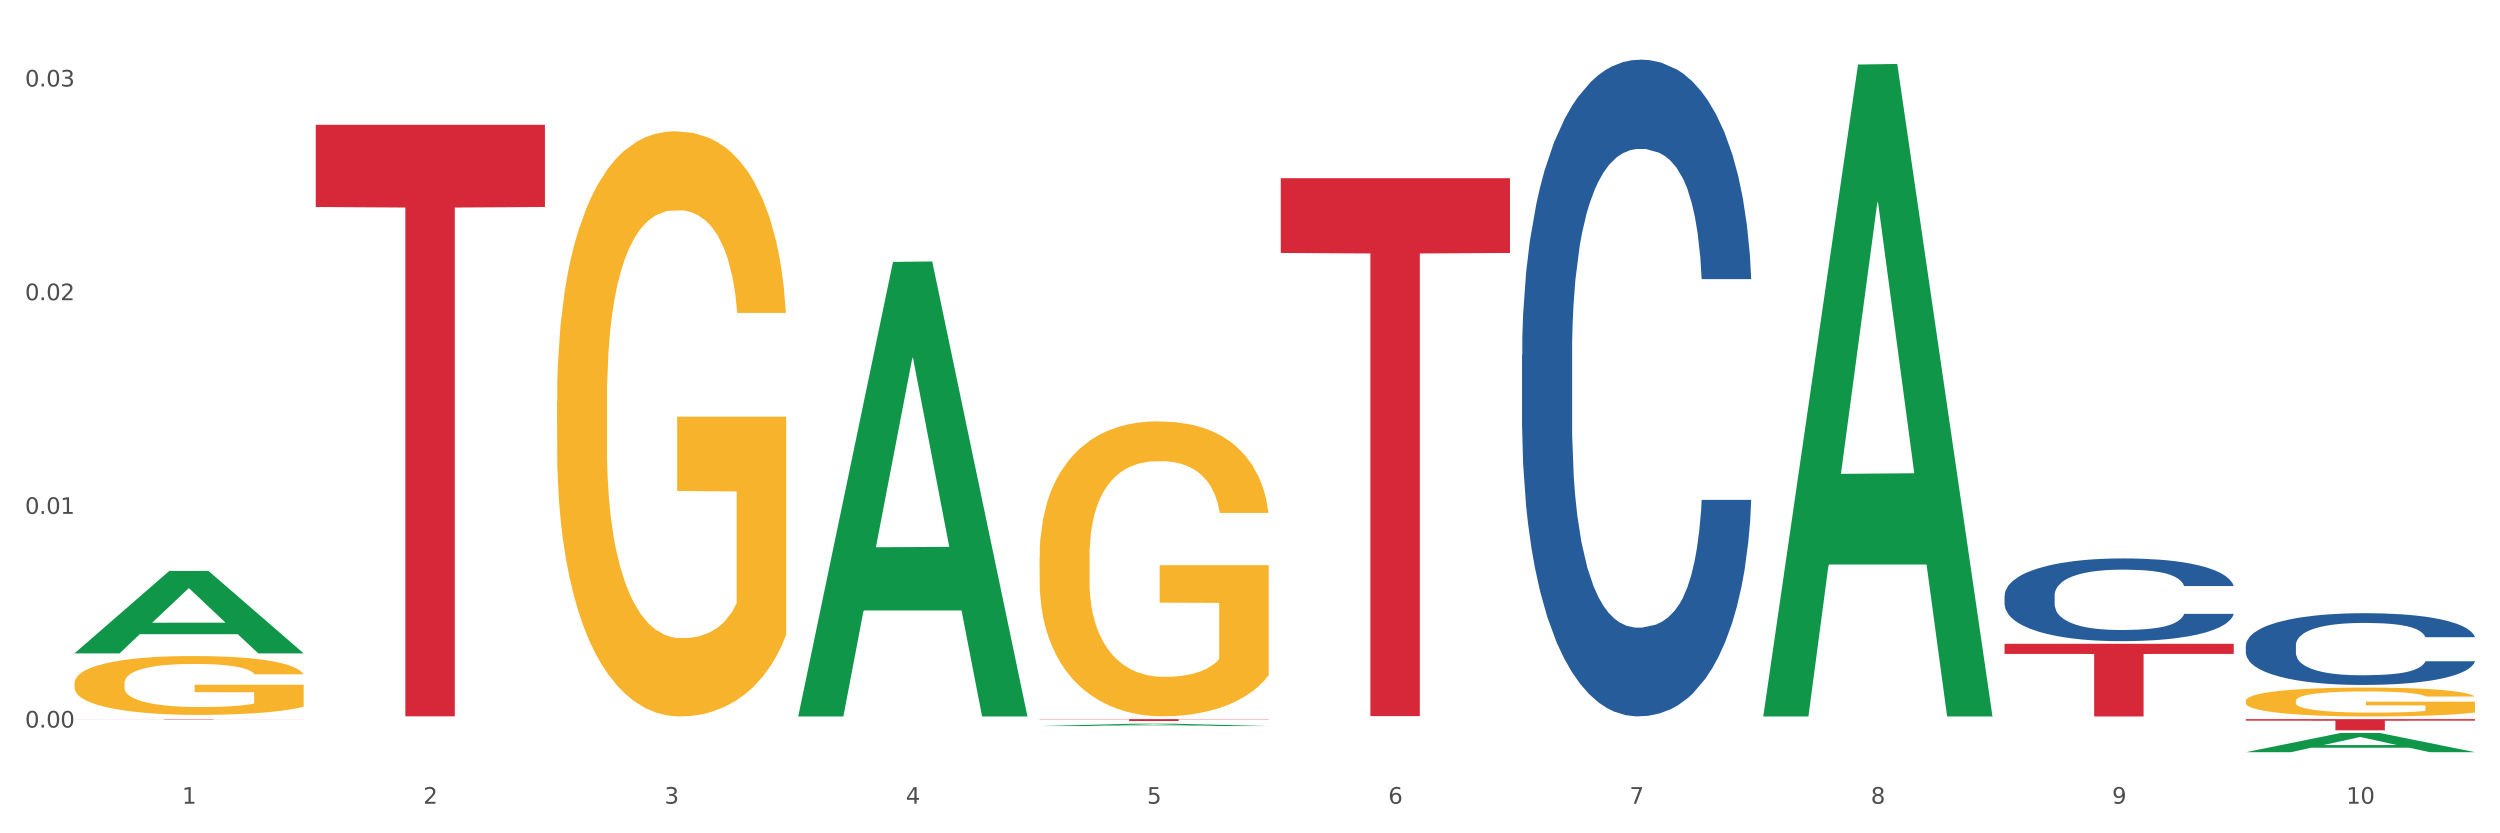 <?xml version="1.0" encoding="utf-8" standalone="no"?>
<!DOCTYPE svg PUBLIC "-//W3C//DTD SVG 1.1//EN"
  "http://www.w3.org/Graphics/SVG/1.1/DTD/svg11.dtd">
<svg xmlns:xlink="http://www.w3.org/1999/xlink" width="1080pt" height="360pt" viewBox="0 0 1080 360" xmlns="http://www.w3.org/2000/svg" version="1.1">
 <rect x="0" y="0" width="1080" height="360" fill="#333333" stroke="none"/>
 <defs>
  <style type="text/css">*{stroke-linejoin: round; stroke-linecap: butt}</style>
 </defs>
 <g id="figure_1">
  <g id="patch_1">
   <path d="M 0 360 
L 1080 360 
L 1080 0 
L 0 0 
z
" style="fill: #ffffff; stroke: #ffffff; stroke-linejoin: miter"/>
  </g>
  <g id="axes_1">
   <g id="matplotlib.axis_1">
    <g id="xtick_1">
     <g id="text_1">
      <!-- 1 -->
      <g style="fill: #4d4d4d" transform="translate(78.627 347.204) scale(0.096 -0.096)">
       <defs>
        <path id="DejaVuSans-31" d="M 794 531 
L 1825 531 
L 1825 4091 
L 703 3866 
L 703 4441 
L 1819 4666 
L 2450 4666 
L 2450 531 
L 3481 531 
L 3481 0 
L 794 0 
L 794 531 
z
" transform="scale(0.016)"/>
       </defs>
       <use xlink:href="#DejaVuSans-31"/>
      </g>
     </g>
    </g>
    <g id="xtick_2">
     <g id="text_2">
      <!-- 2 -->
      <g style="fill: #4d4d4d" transform="translate(182.851 347.204) scale(0.096 -0.096)">
       <defs>
        <path id="DejaVuSans-32" d="M 1228 531 
L 3431 531 
L 3431 0 
L 469 0 
L 469 531 
Q 828 903 1448 1529 
Q 2069 2156 2228 2338 
Q 2531 2678 2651 2914 
Q 2772 3150 2772 3378 
Q 2772 3750 2511 3984 
Q 2250 4219 1831 4219 
Q 1534 4219 1204 4116 
Q 875 4013 500 3803 
L 500 4441 
Q 881 4594 1212 4672 
Q 1544 4750 1819 4750 
Q 2544 4750 2975 4387 
Q 3406 4025 3406 3419 
Q 3406 3131 3298 2873 
Q 3191 2616 2906 2266 
Q 2828 2175 2409 1742 
Q 1991 1309 1228 531 
z
" transform="scale(0.016)"/>
       </defs>
       <use xlink:href="#DejaVuSans-32"/>
      </g>
     </g>
    </g>
    <g id="xtick_3">
     <g id="text_3">
      <!-- 3 -->
      <g style="fill: #4d4d4d" transform="translate(287.074 347.204) scale(0.096 -0.096)">
       <defs>
        <path id="DejaVuSans-33" d="M 2597 2516 
Q 3050 2419 3304 2112 
Q 3559 1806 3559 1356 
Q 3559 666 3084 287 
Q 2609 -91 1734 -91 
Q 1441 -91 1130 -33 
Q 819 25 488 141 
L 488 750 
Q 750 597 1062 519 
Q 1375 441 1716 441 
Q 2309 441 2620 675 
Q 2931 909 2931 1356 
Q 2931 1769 2642 2001 
Q 2353 2234 1838 2234 
L 1294 2234 
L 1294 2753 
L 1863 2753 
Q 2328 2753 2575 2939 
Q 2822 3125 2822 3475 
Q 2822 3834 2567 4026 
Q 2313 4219 1838 4219 
Q 1578 4219 1281 4162 
Q 984 4106 628 3988 
L 628 4550 
Q 988 4650 1302 4700 
Q 1616 4750 1894 4750 
Q 2613 4750 3031 4423 
Q 3450 4097 3450 3541 
Q 3450 3153 3228 2886 
Q 3006 2619 2597 2516 
z
" transform="scale(0.016)"/>
       </defs>
       <use xlink:href="#DejaVuSans-33"/>
      </g>
     </g>
    </g>
    <g id="xtick_4">
     <g id="text_4">
      <!-- 4 -->
      <g style="fill: #4d4d4d" transform="translate(391.298 347.204) scale(0.096 -0.096)">
       <defs>
        <path id="DejaVuSans-34" d="M 2419 4116 
L 825 1625 
L 2419 1625 
L 2419 4116 
z
M 2253 4666 
L 3047 4666 
L 3047 1625 
L 3713 1625 
L 3713 1100 
L 3047 1100 
L 3047 0 
L 2419 0 
L 2419 1100 
L 313 1100 
L 313 1709 
L 2253 4666 
z
" transform="scale(0.016)"/>
       </defs>
       <use xlink:href="#DejaVuSans-34"/>
      </g>
     </g>
    </g>
    <g id="xtick_5">
     <g id="text_5">
      <!-- 5 -->
      <g style="fill: #4d4d4d" transform="translate(495.522 347.204) scale(0.096 -0.096)">
       <defs>
        <path id="DejaVuSans-35" d="M 691 4666 
L 3169 4666 
L 3169 4134 
L 1269 4134 
L 1269 2991 
Q 1406 3038 1543 3061 
Q 1681 3084 1819 3084 
Q 2600 3084 3056 2656 
Q 3513 2228 3513 1497 
Q 3513 744 3044 326 
Q 2575 -91 1722 -91 
Q 1428 -91 1123 -41 
Q 819 9 494 109 
L 494 744 
Q 775 591 1075 516 
Q 1375 441 1709 441 
Q 2250 441 2565 725 
Q 2881 1009 2881 1497 
Q 2881 1984 2565 2268 
Q 2250 2553 1709 2553 
Q 1456 2553 1204 2497 
Q 953 2441 691 2322 
L 691 4666 
z
" transform="scale(0.016)"/>
       </defs>
       <use xlink:href="#DejaVuSans-35"/>
      </g>
     </g>
    </g>
    <g id="xtick_6">
     <g id="text_6">
      <!-- 6 -->
      <g style="fill: #4d4d4d" transform="translate(599.745 347.204) scale(0.096 -0.096)">
       <defs>
        <path id="DejaVuSans-36" d="M 2113 2584 
Q 1688 2584 1439 2293 
Q 1191 2003 1191 1497 
Q 1191 994 1439 701 
Q 1688 409 2113 409 
Q 2538 409 2786 701 
Q 3034 994 3034 1497 
Q 3034 2003 2786 2293 
Q 2538 2584 2113 2584 
z
M 3366 4563 
L 3366 3988 
Q 3128 4100 2886 4159 
Q 2644 4219 2406 4219 
Q 1781 4219 1451 3797 
Q 1122 3375 1075 2522 
Q 1259 2794 1537 2939 
Q 1816 3084 2150 3084 
Q 2853 3084 3261 2657 
Q 3669 2231 3669 1497 
Q 3669 778 3244 343 
Q 2819 -91 2113 -91 
Q 1303 -91 875 529 
Q 447 1150 447 2328 
Q 447 3434 972 4092 
Q 1497 4750 2381 4750 
Q 2619 4750 2861 4703 
Q 3103 4656 3366 4563 
z
" transform="scale(0.016)"/>
       </defs>
       <use xlink:href="#DejaVuSans-36"/>
      </g>
     </g>
    </g>
    <g id="xtick_7">
     <g id="text_7">
      <!-- 7 -->
      <g style="fill: #4d4d4d" transform="translate(703.969 347.204) scale(0.096 -0.096)">
       <defs>
        <path id="DejaVuSans-37" d="M 525 4666 
L 3525 4666 
L 3525 4397 
L 1831 0 
L 1172 0 
L 2766 4134 
L 525 4134 
L 525 4666 
z
" transform="scale(0.016)"/>
       </defs>
       <use xlink:href="#DejaVuSans-37"/>
      </g>
     </g>
    </g>
    <g id="xtick_8">
     <g id="text_8">
      <!-- 8 -->
      <g style="fill: #4d4d4d" transform="translate(808.193 347.204) scale(0.096 -0.096)">
       <defs>
        <path id="DejaVuSans-38" d="M 2034 2216 
Q 1584 2216 1326 1975 
Q 1069 1734 1069 1313 
Q 1069 891 1326 650 
Q 1584 409 2034 409 
Q 2484 409 2743 651 
Q 3003 894 3003 1313 
Q 3003 1734 2745 1975 
Q 2488 2216 2034 2216 
z
M 1403 2484 
Q 997 2584 770 2862 
Q 544 3141 544 3541 
Q 544 4100 942 4425 
Q 1341 4750 2034 4750 
Q 2731 4750 3128 4425 
Q 3525 4100 3525 3541 
Q 3525 3141 3298 2862 
Q 3072 2584 2669 2484 
Q 3125 2378 3379 2068 
Q 3634 1759 3634 1313 
Q 3634 634 3220 271 
Q 2806 -91 2034 -91 
Q 1263 -91 848 271 
Q 434 634 434 1313 
Q 434 1759 690 2068 
Q 947 2378 1403 2484 
z
M 1172 3481 
Q 1172 3119 1398 2916 
Q 1625 2713 2034 2713 
Q 2441 2713 2670 2916 
Q 2900 3119 2900 3481 
Q 2900 3844 2670 4047 
Q 2441 4250 2034 4250 
Q 1625 4250 1398 4047 
Q 1172 3844 1172 3481 
z
" transform="scale(0.016)"/>
       </defs>
       <use xlink:href="#DejaVuSans-38"/>
      </g>
     </g>
    </g>
    <g id="xtick_9">
     <g id="text_9">
      <!-- 9 -->
      <g style="fill: #4d4d4d" transform="translate(912.416 347.204) scale(0.096 -0.096)">
       <defs>
        <path id="DejaVuSans-39" d="M 703 97 
L 703 672 
Q 941 559 1184 500 
Q 1428 441 1663 441 
Q 2288 441 2617 861 
Q 2947 1281 2994 2138 
Q 2813 1869 2534 1725 
Q 2256 1581 1919 1581 
Q 1219 1581 811 2004 
Q 403 2428 403 3163 
Q 403 3881 828 4315 
Q 1253 4750 1959 4750 
Q 2769 4750 3195 4129 
Q 3622 3509 3622 2328 
Q 3622 1225 3098 567 
Q 2575 -91 1691 -91 
Q 1453 -91 1209 -44 
Q 966 3 703 97 
z
M 1959 2075 
Q 2384 2075 2632 2365 
Q 2881 2656 2881 3163 
Q 2881 3666 2632 3958 
Q 2384 4250 1959 4250 
Q 1534 4250 1286 3958 
Q 1038 3666 1038 3163 
Q 1038 2656 1286 2365 
Q 1534 2075 1959 2075 
z
" transform="scale(0.016)"/>
       </defs>
       <use xlink:href="#DejaVuSans-39"/>
      </g>
     </g>
    </g>
    <g id="xtick_10">
     <g id="text_10">
      <!-- 10 -->
      <g style="fill: #4d4d4d" transform="translate(1013.586 347.204) scale(0.096 -0.096)">
       <defs>
        <path id="DejaVuSans-30" d="M 2034 4250 
Q 1547 4250 1301 3770 
Q 1056 3291 1056 2328 
Q 1056 1369 1301 889 
Q 1547 409 2034 409 
Q 2525 409 2770 889 
Q 3016 1369 3016 2328 
Q 3016 3291 2770 3770 
Q 2525 4250 2034 4250 
z
M 2034 4750 
Q 2819 4750 3233 4129 
Q 3647 3509 3647 2328 
Q 3647 1150 3233 529 
Q 2819 -91 2034 -91 
Q 1250 -91 836 529 
Q 422 1150 422 2328 
Q 422 3509 836 4129 
Q 1250 4750 2034 4750 
z
" transform="scale(0.016)"/>
       </defs>
       <use xlink:href="#DejaVuSans-31"/>
       <use xlink:href="#DejaVuSans-30" transform="translate(63.623 0)"/>
      </g>
     </g>
    </g>
    <g id="xtick_11"/>
    <g id="xtick_12"/>
    <g id="xtick_13"/>
    <g id="xtick_14"/>
    <g id="xtick_15"/>
    <g id="xtick_16"/>
    <g id="xtick_17"/>
    <g id="xtick_18"/>
    <g id="xtick_19"/>
   </g>
   <g id="matplotlib.axis_2">
    <g id="ytick_1">
     <g id="text_11">
      <!-- 0.00 -->
      <g style="fill: #4d4d4d" transform="translate(10.8 314.314) scale(0.096 -0.096)">
       <defs>
        <path id="DejaVuSans-2e" d="M 684 794 
L 1344 794 
L 1344 0 
L 684 0 
L 684 794 
z
" transform="scale(0.016)"/>
       </defs>
       <use xlink:href="#DejaVuSans-30"/>
       <use xlink:href="#DejaVuSans-2e" transform="translate(63.623 0)"/>
       <use xlink:href="#DejaVuSans-30" transform="translate(95.41 0)"/>
       <use xlink:href="#DejaVuSans-30" transform="translate(159.033 0)"/>
      </g>
     </g>
    </g>
    <g id="ytick_2">
     <g id="text_12">
      <!-- 0.01 -->
      <g style="fill: #4d4d4d" transform="translate(10.8 222.003) scale(0.096 -0.096)">
       <use xlink:href="#DejaVuSans-30"/>
       <use xlink:href="#DejaVuSans-2e" transform="translate(63.623 0)"/>
       <use xlink:href="#DejaVuSans-30" transform="translate(95.41 0)"/>
       <use xlink:href="#DejaVuSans-31" transform="translate(159.033 0)"/>
      </g>
     </g>
    </g>
    <g id="ytick_3">
     <g id="text_13">
      <!-- 0.02 -->
      <g style="fill: #4d4d4d" transform="translate(10.8 129.692) scale(0.096 -0.096)">
       <use xlink:href="#DejaVuSans-30"/>
       <use xlink:href="#DejaVuSans-2e" transform="translate(63.623 0)"/>
       <use xlink:href="#DejaVuSans-30" transform="translate(95.41 0)"/>
       <use xlink:href="#DejaVuSans-32" transform="translate(159.033 0)"/>
      </g>
     </g>
    </g>
    <g id="ytick_4">
     <g id="text_14">
      <!-- 0.03 -->
      <g style="fill: #4d4d4d" transform="translate(10.8 37.382) scale(0.096 -0.096)">
       <use xlink:href="#DejaVuSans-30"/>
       <use xlink:href="#DejaVuSans-2e" transform="translate(63.623 0)"/>
       <use xlink:href="#DejaVuSans-30" transform="translate(95.41 0)"/>
       <use xlink:href="#DejaVuSans-33" transform="translate(159.033 0)"/>
      </g>
     </g>
    </g>
    <g id="ytick_5"/>
    <g id="ytick_6"/>
    <g id="ytick_7"/>
   </g>
   <g id="PolyCollection_1">
    <path d="M 32.175 282.2 
L 32.277 282.166 
L 73.107 246.656 
L 90.051 246.622 
L 131.187 282.267 
L 111.589 282.267 
L 102.709 273.966 
L 60.552 273.966 
L 60.246 274.1 
L 51.671 282.267 
L 32.175 282.267 
L 32.175 282.2 
L 65.86 269.013 
L 97.401 268.979 
L 81.783 254.22 
L 81.579 254.153 
L 81.375 254.253 
L 65.758 268.979 
L 65.86 269.013 
L 32.175 282.2 
z
" clip-path="url(#p1db3ed9172)" style="fill: #109648"/>
    <path d="M 449.069 240.906 
L 449.186 240.79 
L 449.186 236.6 
L 449.42 232.993 
L 450.589 224.265 
L 452.343 217.05 
L 453.628 213.21 
L 454.914 210.068 
L 456.434 206.926 
L 458.304 203.668 
L 461.694 198.897 
L 463.799 196.453 
L 466.37 193.893 
L 471.046 190.169 
L 474.436 188.075 
L 477.943 186.329 
L 483.671 184.234 
L 487.412 183.303 
L 491.386 182.605 
L 496.179 182.14 
L 499.803 182.023 
L 507.752 182.372 
L 514.532 183.42 
L 517.805 184.234 
L 522.014 185.631 
L 524.235 186.562 
L 527.859 188.424 
L 531.599 190.867 
L 534.171 192.962 
L 538.029 196.919 
L 540.951 200.875 
L 543.64 205.763 
L 545.043 209.137 
L 546.095 212.279 
L 547.03 215.887 
L 547.965 221.589 
L 526.923 221.589 
L 526.105 217.516 
L 524.819 213.676 
L 522.949 209.952 
L 521.312 207.624 
L 518.507 204.715 
L 515.935 202.853 
L 513.246 201.457 
L 509.973 200.293 
L 507.401 199.711 
L 503.778 199.246 
L 496.647 199.362 
L 491.854 200.293 
L 488.581 201.457 
L 486.477 202.504 
L 484.606 203.668 
L 482.502 205.297 
L 480.047 207.741 
L 478.294 209.952 
L 476.54 212.745 
L 475.138 215.538 
L 473.852 218.796 
L 472.8 222.287 
L 471.981 225.894 
L 471.28 230.316 
L 470.696 237.648 
L 470.696 253.59 
L 470.929 257.198 
L 471.514 261.969 
L 472.215 265.576 
L 473.384 269.882 
L 474.436 272.791 
L 476.424 276.98 
L 478.645 280.471 
L 480.398 282.682 
L 482.152 284.544 
L 485.191 287.104 
L 488.581 289.199 
L 491.503 290.479 
L 495.478 291.643 
L 498.167 292.108 
L 500.505 292.341 
L 506.232 292.341 
L 510.324 291.992 
L 514.883 291.177 
L 518.39 290.13 
L 521.312 288.85 
L 524.585 286.755 
L 526.69 284.777 
L 526.69 260.456 
L 500.972 260.34 
L 500.972 244.164 
L 548.082 244.164 
L 548.082 291.643 
L 546.095 294.087 
L 543.874 296.298 
L 541.536 298.276 
L 538.029 300.72 
L 533.82 303.047 
L 530.08 304.676 
L 526.105 306.072 
L 521.429 307.353 
L 515.351 308.516 
L 511.61 308.982 
L 506.934 309.331 
L 501.44 309.447 
L 496.647 309.214 
L 491.971 308.633 
L 487.061 307.585 
L 482.268 306.072 
L 478.645 304.56 
L 475.021 302.698 
L 471.163 300.254 
L 468.124 297.927 
L 465.786 295.832 
L 463.214 293.156 
L 460.409 289.664 
L 458.304 286.523 
L 456.434 283.264 
L 454.447 279.075 
L 453.044 275.468 
L 451.641 270.929 
L 450.823 267.554 
L 449.888 262.318 
L 449.186 254.987 
L 449.069 240.906 
z
" clip-path="url(#p1db3ed9172)" style="fill: #f7b32b"/>
    <path d="M 970.188 302.808 
L 970.304 302.796 
L 970.304 302.386 
L 970.538 302.032 
L 971.707 301.176 
L 973.461 300.469 
L 974.747 300.093 
L 976.032 299.785 
L 977.552 299.477 
L 979.422 299.157 
L 982.813 298.689 
L 984.917 298.45 
L 987.488 298.199 
L 992.164 297.834 
L 995.554 297.629 
L 999.061 297.457 
L 1004.789 297.252 
L 1008.53 297.161 
L 1012.505 297.092 
L 1017.297 297.047 
L 1020.921 297.035 
L 1028.87 297.07 
L 1035.65 297.172 
L 1038.923 297.252 
L 1043.132 297.389 
L 1045.353 297.48 
L 1048.977 297.663 
L 1052.717 297.902 
L 1055.289 298.108 
L 1059.147 298.496 
L 1062.069 298.883 
L 1064.758 299.363 
L 1066.161 299.693 
L 1067.213 300.001 
L 1068.148 300.355 
L 1069.083 300.914 
L 1048.041 300.914 
L 1047.223 300.515 
L 1045.937 300.138 
L 1044.067 299.773 
L 1042.43 299.545 
L 1039.625 299.26 
L 1037.053 299.077 
L 1034.364 298.94 
L 1031.091 298.826 
L 1028.52 298.769 
L 1024.896 298.724 
L 1017.765 298.735 
L 1012.972 298.826 
L 1009.699 298.94 
L 1007.595 299.043 
L 1005.724 299.157 
L 1003.62 299.317 
L 1001.165 299.556 
L 999.412 299.773 
L 997.659 300.047 
L 996.256 300.321 
L 994.97 300.64 
L 993.918 300.982 
L 993.1 301.336 
L 992.398 301.77 
L 991.814 302.488 
L 991.814 304.051 
L 992.047 304.405 
L 992.632 304.873 
L 993.333 305.226 
L 994.502 305.648 
L 995.554 305.933 
L 997.542 306.344 
L 999.763 306.686 
L 1001.516 306.903 
L 1003.27 307.086 
L 1006.309 307.337 
L 1009.699 307.542 
L 1012.621 307.667 
L 1016.596 307.782 
L 1019.285 307.827 
L 1021.623 307.85 
L 1027.351 307.85 
L 1031.442 307.816 
L 1036.001 307.736 
L 1039.508 307.633 
L 1042.43 307.508 
L 1045.704 307.302 
L 1047.808 307.108 
L 1047.808 304.724 
L 1022.09 304.713 
L 1022.09 303.127 
L 1069.2 303.127 
L 1069.2 307.782 
L 1067.213 308.021 
L 1064.992 308.238 
L 1062.654 308.432 
L 1059.147 308.671 
L 1054.938 308.9 
L 1051.198 309.059 
L 1047.223 309.196 
L 1042.547 309.322 
L 1036.469 309.436 
L 1032.728 309.481 
L 1028.052 309.516 
L 1022.558 309.527 
L 1017.765 309.504 
L 1013.089 309.447 
L 1008.179 309.344 
L 1003.387 309.196 
L 999.763 309.048 
L 996.139 308.865 
L 992.281 308.626 
L 989.242 308.398 
L 986.904 308.192 
L 984.332 307.93 
L 981.527 307.588 
L 979.422 307.28 
L 977.552 306.96 
L 975.565 306.55 
L 974.162 306.196 
L 972.759 305.751 
L 971.941 305.42 
L 971.006 304.907 
L 970.304 304.188 
L 970.188 302.808 
z
" clip-path="url(#p1db3ed9172)" style="fill: #f7b32b"/>
    <path d="M 970.188 278.828 
L 970.305 278.8 
L 970.305 278.007 
L 970.656 276.932 
L 971.943 274.95 
L 973.582 273.45 
L 976.39 271.695 
L 977.912 270.959 
L 979.902 270.139 
L 983.998 268.808 
L 988.679 267.676 
L 991.956 267.053 
L 994.414 266.657 
L 999.915 265.95 
L 1003.075 265.638 
L 1006.352 265.383 
L 1009.161 265.214 
L 1013.842 265.016 
L 1017.587 264.931 
L 1021.917 264.902 
L 1025.546 264.931 
L 1030.344 265.044 
L 1037.366 265.383 
L 1040.058 265.582 
L 1043.686 265.921 
L 1047.431 266.374 
L 1050.474 266.827 
L 1053.985 267.478 
L 1057.613 268.327 
L 1061.125 269.403 
L 1063.582 270.393 
L 1065.572 271.441 
L 1067.327 272.714 
L 1068.615 274.101 
L 1069.2 275.262 
L 1047.782 275.262 
L 1047.197 274.214 
L 1046.027 273.082 
L 1044.857 272.318 
L 1043.569 271.695 
L 1041.58 270.988 
L 1039.824 270.535 
L 1036.898 269.997 
L 1034.206 269.657 
L 1031.983 269.459 
L 1029.291 269.29 
L 1023.556 269.12 
L 1019.46 269.12 
L 1016.885 269.176 
L 1013.725 269.318 
L 1011.033 269.516 
L 1007.873 269.856 
L 1005.415 270.224 
L 1002.958 270.705 
L 1001.553 271.044 
L 999.447 271.667 
L 998.042 272.177 
L 996.17 273.054 
L 995.116 273.677 
L 993.244 275.29 
L 992.424 276.479 
L 992.073 277.3 
L 991.839 278.205 
L 991.839 282.621 
L 992.541 284.602 
L 993.127 285.451 
L 994.063 286.414 
L 995.818 287.659 
L 998.393 288.876 
L 1001.085 289.754 
L 1003.309 290.291 
L 1005.415 290.688 
L 1007.522 290.999 
L 1010.097 291.282 
L 1012.203 291.452 
L 1015.363 291.622 
L 1019.109 291.707 
L 1022.035 291.707 
L 1028.003 291.565 
L 1030.695 291.424 
L 1033.27 291.225 
L 1036.079 290.914 
L 1038.303 290.574 
L 1039.59 290.32 
L 1041.697 289.782 
L 1043.335 289.216 
L 1044.739 288.565 
L 1045.676 287.999 
L 1046.729 287.15 
L 1047.548 286.187 
L 1047.782 285.678 
L 1069.2 285.678 
L 1068.732 286.697 
L 1067.913 287.687 
L 1066.274 289.018 
L 1064.987 289.782 
L 1062.997 290.716 
L 1060.89 291.509 
L 1057.965 292.386 
L 1055.273 293.037 
L 1052.464 293.603 
L 1049.421 294.113 
L 1043.92 294.82 
L 1041.931 295.018 
L 1037.717 295.358 
L 1034.44 295.556 
L 1029.642 295.754 
L 1024.726 295.867 
L 1019.577 295.896 
L 1015.012 295.839 
L 1009.98 295.669 
L 1006.82 295.499 
L 1003.309 295.245 
L 999.212 294.848 
L 995.35 294.367 
L 991.722 293.801 
L 988.328 293.15 
L 985.168 292.414 
L 981.072 291.197 
L 978.029 290.008 
L 975.805 288.905 
L 974.284 287.97 
L 972.762 286.782 
L 971.943 285.961 
L 970.656 283.98 
L 970.188 282.14 
L 970.188 278.828 
z
" clip-path="url(#p1db3ed9172)" style="fill: #255c99"/>
    <path d="M 865.964 257.299 
L 866.081 257.266 
L 866.081 256.352 
L 866.432 255.112 
L 867.719 252.827 
L 869.358 251.097 
L 872.167 249.073 
L 873.688 248.224 
L 875.678 247.277 
L 879.774 245.743 
L 884.456 244.437 
L 887.733 243.719 
L 890.19 243.262 
L 895.691 242.446 
L 898.851 242.087 
L 902.128 241.793 
L 904.937 241.597 
L 909.618 241.369 
L 913.364 241.271 
L 917.694 241.238 
L 921.322 241.271 
L 926.12 241.401 
L 933.143 241.793 
L 935.834 242.022 
L 939.463 242.413 
L 943.208 242.936 
L 946.251 243.458 
L 949.762 244.209 
L 953.39 245.188 
L 956.901 246.429 
L 959.359 247.571 
L 961.348 248.779 
L 963.104 250.248 
L 964.391 251.848 
L 964.976 253.186 
L 943.559 253.186 
L 942.974 251.978 
L 941.803 250.672 
L 940.633 249.791 
L 939.346 249.073 
L 937.356 248.257 
L 935.6 247.734 
L 932.674 247.114 
L 929.983 246.722 
L 927.759 246.494 
L 925.067 246.298 
L 919.332 246.102 
L 915.236 246.102 
L 912.661 246.167 
L 909.501 246.331 
L 906.81 246.559 
L 903.65 246.951 
L 901.192 247.375 
L 898.734 247.93 
L 897.33 248.322 
L 895.223 249.04 
L 893.819 249.628 
L 891.946 250.64 
L 890.893 251.358 
L 889.02 253.219 
L 888.201 254.59 
L 887.85 255.536 
L 887.616 256.581 
L 887.616 261.673 
L 888.318 263.958 
L 888.903 264.938 
L 889.839 266.048 
L 891.595 267.484 
L 894.17 268.888 
L 896.861 269.9 
L 899.085 270.52 
L 901.192 270.977 
L 903.298 271.336 
L 905.873 271.663 
L 907.98 271.858 
L 911.14 272.054 
L 914.885 272.152 
L 917.811 272.152 
L 923.78 271.989 
L 926.472 271.826 
L 929.046 271.597 
L 931.855 271.238 
L 934.079 270.846 
L 935.366 270.553 
L 937.473 269.932 
L 939.111 269.279 
L 940.516 268.529 
L 941.452 267.876 
L 942.505 266.896 
L 943.325 265.787 
L 943.559 265.199 
L 964.976 265.199 
L 964.508 266.374 
L 963.689 267.517 
L 962.05 269.051 
L 960.763 269.932 
L 958.773 271.01 
L 956.667 271.924 
L 953.741 272.936 
L 951.049 273.686 
L 948.24 274.339 
L 945.197 274.927 
L 939.697 275.743 
L 937.707 275.972 
L 933.494 276.363 
L 930.217 276.592 
L 925.418 276.82 
L 920.503 276.951 
L 915.353 276.984 
L 910.789 276.918 
L 905.756 276.722 
L 902.596 276.526 
L 899.085 276.233 
L 894.989 275.776 
L 891.127 275.221 
L 887.499 274.568 
L 884.105 273.817 
L 880.945 272.968 
L 876.848 271.565 
L 873.805 270.194 
L 871.582 268.92 
L 870.06 267.843 
L 868.539 266.472 
L 867.719 265.525 
L 866.432 263.24 
L 865.964 261.118 
L 865.964 257.299 
z
" clip-path="url(#p1db3ed9172)" style="fill: #255c99"/>
    <path d="M 657.517 153.242 
L 657.634 152.983 
L 657.634 145.728 
L 657.985 135.881 
L 659.272 117.744 
L 660.911 104.011 
L 663.72 87.946 
L 665.241 81.209 
L 667.231 73.695 
L 671.327 61.517 
L 676.008 51.152 
L 679.285 45.452 
L 681.743 41.824 
L 687.244 35.347 
L 690.404 32.496 
L 693.681 30.164 
L 696.49 28.61 
L 701.171 26.796 
L 704.916 26.019 
L 709.247 25.759 
L 712.875 26.019 
L 717.673 27.055 
L 724.695 30.164 
L 727.387 31.978 
L 731.015 35.087 
L 734.76 39.233 
L 737.803 43.379 
L 741.314 49.339 
L 744.943 57.112 
L 748.454 66.958 
L 750.911 76.027 
L 752.901 85.614 
L 754.657 97.274 
L 755.944 109.97 
L 756.529 120.594 
L 735.112 120.594 
L 734.526 111.007 
L 733.356 100.642 
L 732.186 93.646 
L 730.898 87.946 
L 728.909 81.468 
L 727.153 77.322 
L 724.227 72.399 
L 721.535 69.29 
L 719.312 67.476 
L 716.62 65.922 
L 710.885 64.367 
L 706.789 64.367 
L 704.214 64.885 
L 701.054 66.181 
L 698.362 67.995 
L 695.202 71.104 
L 692.745 74.472 
L 690.287 78.877 
L 688.882 81.986 
L 686.776 87.687 
L 685.371 92.351 
L 683.499 100.383 
L 682.445 106.084 
L 680.573 120.853 
L 679.754 131.736 
L 679.402 139.25 
L 679.168 147.541 
L 679.168 187.963 
L 679.871 206.1 
L 680.456 213.874 
L 681.392 222.684 
L 683.148 234.084 
L 685.722 245.226 
L 688.414 253.259 
L 690.638 258.182 
L 692.745 261.809 
L 694.851 264.659 
L 697.426 267.251 
L 699.533 268.805 
L 702.693 270.36 
L 706.438 271.137 
L 709.364 271.137 
L 715.332 269.842 
L 718.024 268.546 
L 720.599 266.732 
L 723.408 263.882 
L 725.632 260.773 
L 726.919 258.441 
L 729.026 253.518 
L 730.664 248.335 
L 732.069 242.376 
L 733.005 237.194 
L 734.058 229.42 
L 734.877 220.611 
L 735.112 215.947 
L 756.529 215.947 
L 756.061 225.275 
L 755.242 234.343 
L 753.603 246.522 
L 752.316 253.518 
L 750.326 262.068 
L 748.22 269.323 
L 745.294 277.356 
L 742.602 283.315 
L 739.793 288.498 
L 736.75 293.162 
L 731.249 299.639 
L 729.26 301.453 
L 725.046 304.562 
L 721.769 306.376 
L 716.971 308.19 
L 712.055 309.226 
L 706.906 309.486 
L 702.341 308.967 
L 697.309 307.413 
L 694.149 305.858 
L 690.638 303.526 
L 686.542 299.898 
L 682.679 295.494 
L 679.051 290.311 
L 675.657 284.352 
L 672.497 277.615 
L 668.401 266.473 
L 665.358 255.591 
L 663.134 245.485 
L 661.613 236.935 
L 660.091 226.052 
L 659.272 218.538 
L 657.985 200.4 
L 657.517 183.558 
L 657.517 153.242 
z
" clip-path="url(#p1db3ed9172)" style="fill: #255c99"/>
    <path d="M 32.175 310.667 
L 131.187 310.667 
L 131.187 310.692 
L 92.239 310.692 
L 92.239 310.848 
L 70.888 310.848 
L 70.888 310.692 
L 32.175 310.692 
L 32.175 310.667 
L 32.175 310.667 
z
" clip-path="url(#p1db3ed9172)" style="fill: #d62839"/>
    <path d="M 136.399 53.911 
L 235.411 53.911 
L 235.411 89.421 
L 196.463 89.661 
L 196.463 309.442 
L 175.112 309.442 
L 175.112 89.661 
L 136.399 89.421 
L 136.399 54.151 
L 136.399 53.911 
z
" clip-path="url(#p1db3ed9172)" style="fill: #d62839"/>
    <path d="M 449.069 310.667 
L 548.082 310.667 
L 548.082 310.781 
L 509.134 310.782 
L 509.134 311.492 
L 487.783 311.492 
L 487.783 310.782 
L 449.069 310.781 
L 449.069 310.667 
L 449.069 310.667 
z
" clip-path="url(#p1db3ed9172)" style="fill: #d62839"/>
    <path d="M 553.293 76.982 
L 652.306 76.982 
L 652.306 109.277 
L 613.358 109.495 
L 613.358 309.372 
L 592.006 309.372 
L 592.006 109.495 
L 553.293 109.277 
L 553.293 77.2 
L 553.293 76.982 
z
" clip-path="url(#p1db3ed9172)" style="fill: #d62839"/>
    <path d="M 865.964 278.123 
L 964.976 278.123 
L 964.976 282.487 
L 926.028 282.517 
L 926.028 309.527 
L 904.677 309.527 
L 904.677 282.517 
L 865.964 282.487 
L 865.964 278.153 
L 865.964 278.123 
z
" clip-path="url(#p1db3ed9172)" style="fill: #d62839"/>
    <path d="M 970.188 310.667 
L 1069.2 310.667 
L 1069.2 311.339 
L 1030.252 311.343 
L 1030.252 315.503 
L 1008.901 315.503 
L 1008.901 311.343 
L 970.188 311.339 
L 970.188 310.671 
L 970.188 310.667 
z
" clip-path="url(#p1db3ed9172)" style="fill: #d62839"/>
    <path d="M 240.622 173.528 
L 240.739 173.297 
L 240.739 164.985 
L 240.973 157.827 
L 242.142 140.51 
L 243.895 126.194 
L 245.181 118.575 
L 246.467 112.341 
L 247.987 106.106 
L 249.857 99.641 
L 253.247 90.175 
L 255.351 85.326 
L 257.923 80.246 
L 262.599 72.858 
L 265.989 68.701 
L 269.496 65.238 
L 275.224 61.082 
L 278.965 59.235 
L 282.939 57.849 
L 287.732 56.926 
L 291.356 56.695 
L 299.305 57.388 
L 306.085 59.466 
L 309.358 61.082 
L 313.566 63.853 
L 315.788 65.7 
L 319.411 69.394 
L 323.152 74.243 
L 325.724 78.399 
L 329.581 86.249 
L 332.504 94.1 
L 335.193 103.797 
L 336.595 110.493 
L 337.647 116.728 
L 338.583 123.885 
L 339.518 135.199 
L 318.476 135.199 
L 317.658 127.118 
L 316.372 119.498 
L 314.502 112.11 
L 312.865 107.492 
L 310.06 101.719 
L 307.488 98.025 
L 304.799 95.254 
L 301.526 92.945 
L 298.954 91.791 
L 295.33 90.867 
L 288.2 91.098 
L 283.407 92.945 
L 280.134 95.254 
L 278.03 97.332 
L 276.159 99.641 
L 274.055 102.874 
L 271.6 107.723 
L 269.847 112.11 
L 268.093 117.651 
L 266.69 123.193 
L 265.405 129.658 
L 264.352 136.585 
L 263.534 143.742 
L 262.833 152.516 
L 262.248 167.063 
L 262.248 198.695 
L 262.482 205.853 
L 263.067 215.32 
L 263.768 222.478 
L 264.937 231.021 
L 265.989 236.793 
L 267.976 245.105 
L 270.197 252.032 
L 271.951 256.419 
L 273.704 260.113 
L 276.744 265.193 
L 280.134 269.349 
L 283.056 271.889 
L 287.031 274.198 
L 289.719 275.122 
L 292.057 275.583 
L 297.785 275.583 
L 301.877 274.891 
L 306.436 273.274 
L 309.943 271.196 
L 312.865 268.657 
L 316.138 264.5 
L 318.242 260.575 
L 318.242 212.318 
L 292.525 212.087 
L 292.525 179.993 
L 339.635 179.993 
L 339.635 274.198 
L 337.647 279.047 
L 335.426 283.434 
L 333.088 287.359 
L 329.581 292.208 
L 325.373 296.826 
L 321.632 300.058 
L 317.658 302.829 
L 312.982 305.369 
L 306.903 307.678 
L 303.163 308.601 
L 298.487 309.294 
L 292.992 309.525 
L 288.2 309.063 
L 283.524 307.909 
L 278.614 305.831 
L 273.821 302.829 
L 270.197 299.827 
L 266.574 296.133 
L 262.716 291.284 
L 259.677 286.666 
L 257.339 282.51 
L 254.767 277.2 
L 251.961 270.273 
L 249.857 264.039 
L 247.987 257.574 
L 246 249.261 
L 244.597 242.104 
L 243.194 233.099 
L 242.376 226.403 
L 241.441 216.012 
L 240.739 201.466 
L 240.622 173.528 
z
" clip-path="url(#p1db3ed9172)" style="fill: #f7b32b"/>
    <path d="M 32.175 295.158 
L 32.292 295.134 
L 32.292 294.298 
L 32.526 293.578 
L 33.695 291.837 
L 35.448 290.397 
L 36.734 289.63 
L 38.02 289.003 
L 39.54 288.376 
L 41.41 287.726 
L 44.8 286.774 
L 46.904 286.286 
L 49.476 285.775 
L 54.152 285.032 
L 57.542 284.614 
L 61.049 284.266 
L 66.777 283.847 
L 70.517 283.662 
L 74.492 283.522 
L 79.285 283.429 
L 82.909 283.406 
L 90.858 283.476 
L 97.638 283.685 
L 100.911 283.847 
L 105.119 284.126 
L 107.34 284.312 
L 110.964 284.684 
L 114.705 285.171 
L 117.277 285.589 
L 121.134 286.379 
L 124.057 287.169 
L 126.745 288.144 
L 128.148 288.817 
L 129.2 289.445 
L 130.135 290.164 
L 131.071 291.302 
L 110.029 291.302 
L 109.211 290.49 
L 107.925 289.723 
L 106.054 288.98 
L 104.418 288.516 
L 101.612 287.935 
L 99.041 287.563 
L 96.352 287.285 
L 93.079 287.052 
L 90.507 286.936 
L 86.883 286.843 
L 79.752 286.867 
L 74.96 287.052 
L 71.686 287.285 
L 69.582 287.494 
L 67.712 287.726 
L 65.608 288.051 
L 63.153 288.539 
L 61.399 288.98 
L 59.646 289.537 
L 58.243 290.095 
L 56.957 290.745 
L 55.905 291.442 
L 55.087 292.162 
L 54.386 293.044 
L 53.801 294.507 
L 53.801 297.689 
L 54.035 298.409 
L 54.619 299.361 
L 55.321 300.081 
L 56.49 300.94 
L 57.542 301.521 
L 59.529 302.357 
L 61.75 303.054 
L 63.504 303.495 
L 65.257 303.867 
L 68.296 304.378 
L 71.686 304.796 
L 74.609 305.051 
L 78.583 305.283 
L 81.272 305.376 
L 83.61 305.423 
L 89.338 305.423 
L 93.429 305.353 
L 97.988 305.191 
L 101.495 304.982 
L 104.418 304.726 
L 107.691 304.308 
L 109.795 303.913 
L 109.795 299.059 
L 84.078 299.036 
L 84.078 295.808 
L 131.187 295.808 
L 131.187 305.283 
L 129.2 305.771 
L 126.979 306.212 
L 124.641 306.607 
L 121.134 307.095 
L 116.926 307.559 
L 113.185 307.885 
L 109.211 308.163 
L 104.535 308.419 
L 98.456 308.651 
L 94.715 308.744 
L 90.039 308.814 
L 84.545 308.837 
L 79.752 308.79 
L 75.076 308.674 
L 70.167 308.465 
L 65.374 308.163 
L 61.75 307.861 
L 58.126 307.49 
L 54.269 307.002 
L 51.229 306.538 
L 48.891 306.119 
L 46.32 305.585 
L 43.514 304.889 
L 41.41 304.262 
L 39.54 303.611 
L 37.552 302.775 
L 36.15 302.055 
L 34.747 301.15 
L 33.928 300.476 
L 32.993 299.431 
L 32.292 297.968 
L 32.175 295.158 
z
" clip-path="url(#p1db3ed9172)" style="fill: #f7b32b"/>
    <path d="M 970.188 324.934 
L 970.29 324.926 
L 1011.12 316.651 
L 1028.064 316.643 
L 1069.2 324.95 
L 1049.602 324.95 
L 1040.721 323.015 
L 998.564 323.015 
L 998.258 323.046 
L 989.684 324.95 
L 970.188 324.95 
L 970.188 324.934 
L 1003.872 321.861 
L 1035.413 321.853 
L 1019.796 318.413 
L 1019.592 318.398 
L 1019.388 318.421 
L 1003.77 321.853 
L 1003.872 321.861 
L 970.188 324.934 
z
" clip-path="url(#p1db3ed9172)" style="fill: #109648"/>
    <path d="M 344.846 309.131 
L 344.948 308.946 
L 385.778 113.135 
L 402.722 112.951 
L 443.858 309.5 
L 424.26 309.5 
L 415.379 263.731 
L 373.223 263.731 
L 372.916 264.469 
L 364.342 309.5 
L 344.846 309.5 
L 344.846 309.131 
L 378.53 236.417 
L 410.072 236.232 
L 394.454 154.844 
L 394.25 154.475 
L 394.046 155.029 
L 378.428 236.232 
L 378.53 236.417 
L 344.846 309.131 
z
" clip-path="url(#p1db3ed9172)" style="fill: #109648"/>
    <path d="M 449.069 313.663 
L 449.172 313.662 
L 490.001 312.633 
L 506.946 312.632 
L 548.082 313.665 
L 528.484 313.665 
L 519.603 313.424 
L 477.446 313.424 
L 477.14 313.428 
L 468.566 313.665 
L 449.069 313.665 
L 449.069 313.663 
L 482.754 313.281 
L 514.295 313.28 
L 498.678 312.852 
L 498.474 312.85 
L 498.269 312.853 
L 482.652 313.28 
L 482.754 313.281 
L 449.069 313.663 
z
" clip-path="url(#p1db3ed9172)" style="fill: #109648"/>
    <path d="M 761.74 308.998 
L 761.842 308.733 
L 802.672 27.881 
L 819.617 27.616 
L 860.753 309.527 
L 841.154 309.527 
L 832.274 243.88 
L 790.117 243.88 
L 789.811 244.939 
L 781.237 309.527 
L 761.74 309.527 
L 761.74 308.998 
L 795.425 204.704 
L 826.966 204.439 
L 811.349 87.704 
L 811.144 87.175 
L 810.94 87.969 
L 795.323 204.439 
L 795.425 204.704 
L 761.74 308.998 
z
" clip-path="url(#p1db3ed9172)" style="fill: #109648"/>
   </g>
  </g>
 </g>
 <defs>
  <clipPath id="p1db3ed9172">
   <rect x="32.175" y="10.8" width="1037.025" height="329.109"/>
  </clipPath>
 </defs>
</svg>
